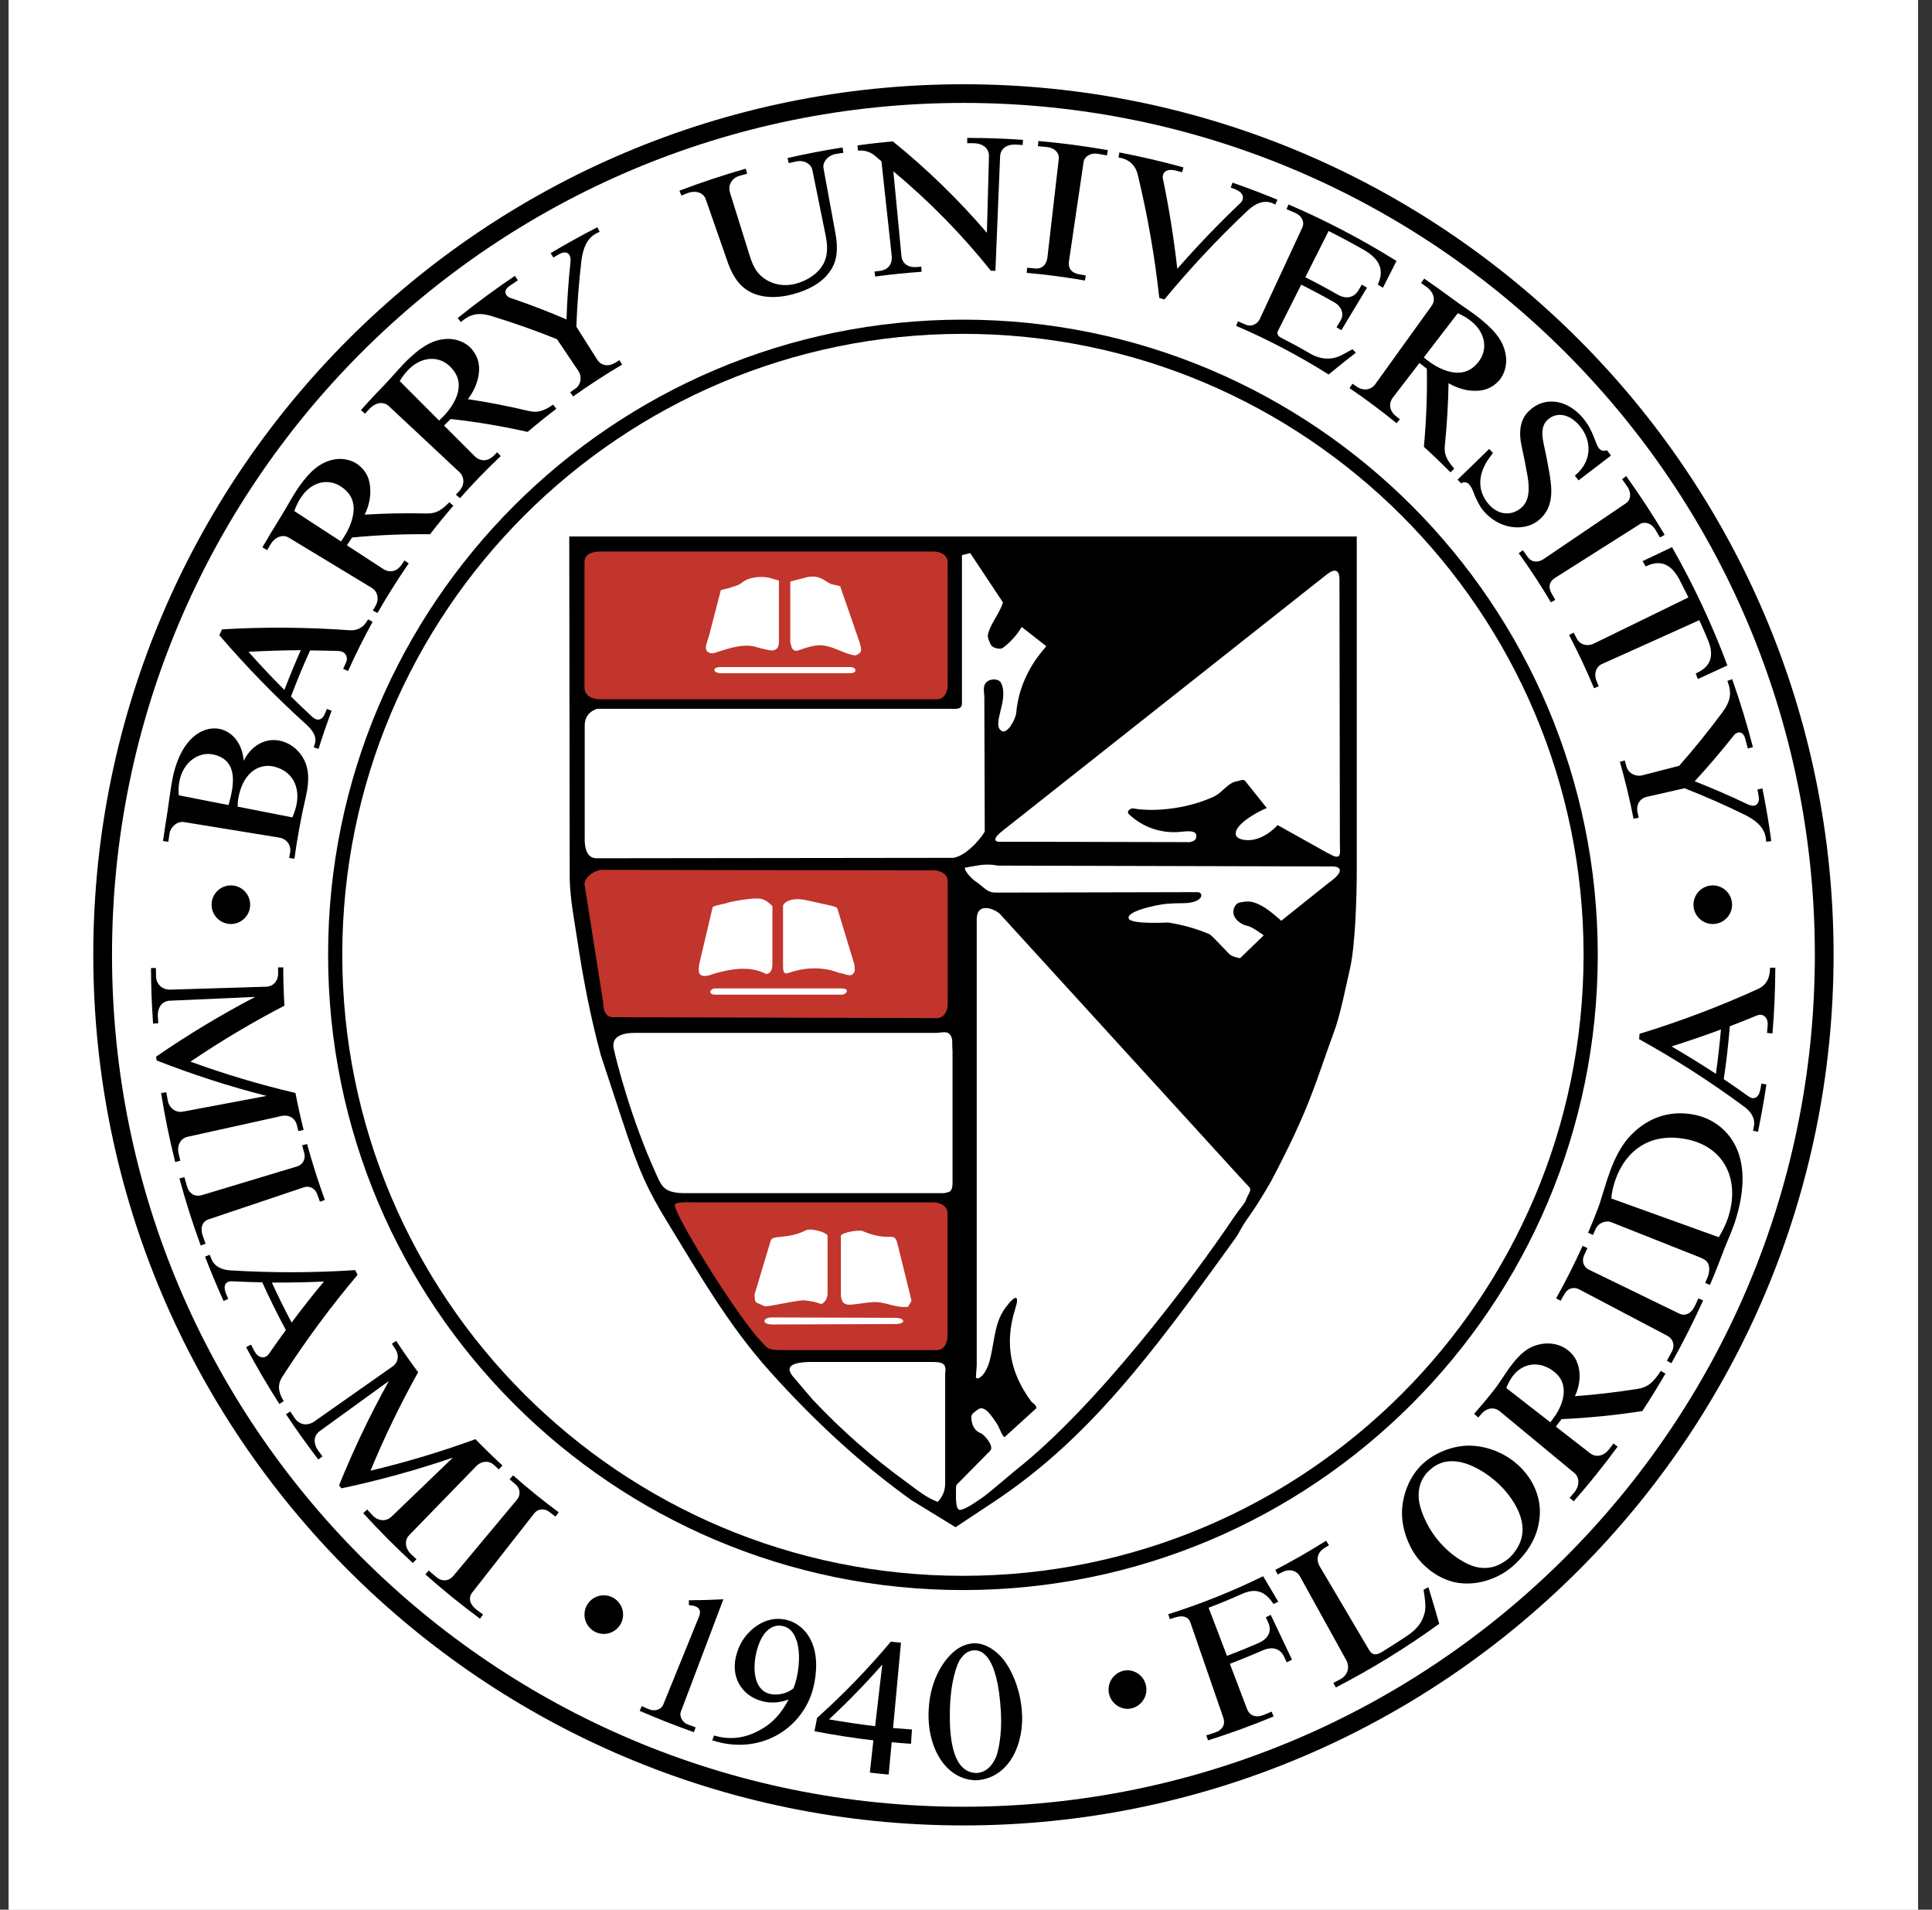<svg width="85" height="84" viewBox="0 0 85 84" fill="none" xmlns="http://www.w3.org/2000/svg">
<rect x="0" y="0" width="85" height="84" fill="#333333" stroke="none"/>
<g clip-path="url(#clip0_1399_9182)">
<rect width="84" height="84" transform="translate(0.387)" fill="white"/>
<path fill-rule="evenodd" clip-rule="evenodd" d="M0.387 0H84.387V84H0.387V0Z" fill="white"/>
<path fill-rule="evenodd" clip-rule="evenodd" d="M42.387 3.706C21.259 3.706 4.104 20.866 4.104 42C4.104 63.134 21.259 80.294 42.387 80.294C63.515 80.294 80.67 63.134 80.67 42C80.67 20.866 63.515 3.706 42.387 3.706Z" fill="black"/>
<path fill-rule="evenodd" clip-rule="evenodd" d="M42.387 4.527C63.071 4.527 79.846 21.308 79.846 41.999C79.846 62.691 63.071 79.472 42.387 79.472C21.703 79.472 4.928 62.691 4.928 41.999C4.928 21.308 21.703 4.527 42.387 4.527Z" fill="white"/>
<path fill-rule="evenodd" clip-rule="evenodd" d="M42.365 14.06C26.943 14.06 14.435 26.572 14.435 42C14.435 57.429 26.943 69.941 42.365 69.941C57.787 69.941 70.295 57.428 70.295 42C70.295 26.572 57.787 14.06 42.365 14.06Z" fill="black"/>
<path fill-rule="evenodd" clip-rule="evenodd" d="M42.365 14.685C57.445 14.685 69.671 26.916 69.671 41.999C69.671 57.083 57.445 69.315 42.365 69.315C27.285 69.315 15.059 57.083 15.059 41.999C15.059 26.916 27.285 14.685 42.365 14.685Z" fill="white"/>
<path fill-rule="evenodd" clip-rule="evenodd" d="M26.433 46.411L27.364 49.242C28.111 51.524 28.513 52.365 29.337 53.716C30.724 55.981 32.054 58.3 33.843 60.292C35.723 62.393 37.804 64.345 40.103 65.99L42.04 67.177L43.72 66.063C47.882 63.306 50.656 59.597 54.325 54.503C54.544 54.209 54.561 54.045 54.984 53.46C55.403 52.875 55.932 51.945 55.95 51.908C57.648 48.675 57.849 47.69 58.671 45.442C58.961 44.694 59.219 43.36 59.4 42.575C59.619 41.607 59.692 39.561 59.692 38.264V23.599H25.045L25.064 38.376C25.045 39.361 25.247 40.328 25.391 41.298C25.649 43.014 25.976 44.729 26.433 46.411Z" fill="black"/>
<path fill-rule="evenodd" clip-rule="evenodd" d="M43.325 36.564C43.325 36.638 42.632 37.605 41.956 37.733L26.239 37.752C25.725 37.752 25.725 37.074 25.725 36.913V31.908C25.725 31.122 26.62 31.178 26.091 31.178H41.956C42.01 31.178 42.322 31.215 42.322 30.959V24.419L42.685 24.327L44.127 26.5C43.983 26.975 43.597 27.395 43.47 27.889C43.432 28.035 43.525 28.218 43.597 28.365C43.69 28.53 44.017 28.565 44.108 28.509C44.402 28.289 44.729 27.962 44.949 27.578L46.026 28.418C46.08 28.438 44.877 29.496 44.712 31.34C44.676 31.688 44.309 32.273 44.09 32.163C43.58 31.908 44.402 30.812 44.053 30.062C43.963 29.842 43.597 29.842 43.415 29.989C43.195 30.191 43.325 30.501 43.307 30.74L43.325 36.564ZM43.898 38.075L58.612 38.112C58.978 38.112 59.197 38.312 58.446 38.841L56.366 40.504C56.384 40.504 55.801 39.994 55.545 39.865C55.142 39.646 54.96 39.609 54.541 39.699C54.396 39.719 54.284 39.902 54.267 40.048C54.213 40.396 54.596 40.669 54.869 40.723C55.089 40.76 55.6 41.143 55.6 41.143L54.557 42.147C54.557 42.147 54.213 42.093 54.084 41.966C53.957 41.837 53.282 41.108 53.206 41.089C52.677 40.869 52.167 40.706 51.401 40.577C51.383 40.577 49.794 40.669 49.665 40.413C49.502 40.084 50.926 39.791 51.308 39.757C51.748 39.719 51.984 39.738 52.257 39.719C53.008 39.628 52.915 39.243 52.697 39.243H52.387L43.825 39.262C43.405 39.262 43.332 39.043 42.895 38.751C42.783 38.678 42.4 38.294 42.457 38.166C43.003 38.075 43.351 37.967 43.898 38.075Z" fill="white"/>
<path fill-rule="evenodd" clip-rule="evenodd" d="M26.488 38.262L41.085 38.285C41.372 38.285 41.695 38.441 41.695 38.763V44.174C41.695 44.455 41.539 44.784 41.224 44.784L26.977 44.743C26.673 44.743 26.546 44.495 26.546 44.151L25.717 38.895C25.716 38.557 26.193 38.262 26.488 38.262ZM26.377 24.259H41.084C41.371 24.259 41.694 24.415 41.694 24.736V30.148C41.694 30.429 41.544 30.758 41.221 30.758H26.377C26.071 30.758 25.715 30.608 25.715 30.256V24.707C25.715 24.369 26.083 24.259 26.377 24.259Z" fill="#C1352C"/>
<path fill-rule="evenodd" clip-rule="evenodd" d="M51.958 36.587C52.195 36.569 52.634 36.496 52.634 36.769C52.634 36.989 52.488 36.989 52.361 37.042L44.418 37.025H43.908C43.669 36.971 43.835 36.769 44.054 36.587L58.401 25.246C58.749 24.988 58.931 25.081 58.931 25.483L58.949 37.172C58.949 37.391 59.006 37.682 58.823 37.682C58.657 37.682 58.549 37.572 58.401 37.518L56.213 36.294C55.848 36.677 55.355 36.989 54.824 36.953C54.624 36.935 54.348 36.879 54.368 36.641C54.404 36.131 55.718 35.527 55.736 35.546L54.787 34.358C54.696 34.249 54.568 34.341 54.459 34.358C54.021 34.412 53.801 34.851 53.418 35.034C52.285 35.563 50.827 35.728 49.878 35.563C49.748 35.526 49.529 35.692 49.675 35.821C49.977 36.107 50.338 36.323 50.732 36.455C51.126 36.588 51.545 36.632 51.958 36.587ZM28.836 51.571C27.776 49.233 27.139 46.749 27.01 46.164C26.864 45.581 27.395 45.434 27.905 45.434H41.196C41.378 45.434 41.615 45.344 41.761 45.471C41.961 45.654 41.871 45.944 41.907 46.202V51.973C41.925 52.539 41.671 52.412 41.559 52.483H30.151C29.184 52.483 29.11 52.174 28.836 51.571ZM54.527 51.748L54.983 52.24C55.056 52.406 54.929 52.477 54.8 52.825C54.8 52.879 54.527 53.191 54.327 53.484C52.428 56.315 48.192 61.92 44.67 64.68C44.451 64.862 43.555 65.629 43.282 65.829C43.044 65.994 42.516 66.377 42.261 66.414C41.986 66.47 42.078 65.609 42.058 65.446C42.058 65.409 42.078 65.355 42.078 65.319L43.573 63.803C43.738 63.602 43.317 63.11 43.134 63.034C42.936 62.962 42.734 62.742 42.734 62.323C42.734 62.176 42.936 62.066 43.063 61.974C43.354 61.812 43.685 62.376 43.829 62.578C43.975 62.779 44.121 63.271 44.212 63.2L45.6 61.938C45.6 61.794 45.417 61.72 45.346 61.611C44.505 60.46 44.158 59.165 44.67 57.556C44.853 56.99 44.705 56.88 44.212 57.556C43.72 58.231 43.756 59.128 43.519 59.931C43.317 60.587 42.936 60.752 42.936 60.552L42.972 60.06V40.425C42.99 39.62 43.829 40.022 43.995 40.205L54.527 51.748Z" fill="white"/>
<path fill-rule="evenodd" clip-rule="evenodd" d="M30.53 52.888H41.076C41.363 52.888 41.686 53.043 41.686 53.365V58.776C41.686 59.063 41.536 59.387 41.219 59.387H34.439C33.771 59.387 33.777 59.311 33.513 59.034C32.534 58.027 30.001 53.998 29.691 53.067C29.605 52.836 30.238 52.888 30.53 52.888Z" fill="#C1352C"/>
<path fill-rule="evenodd" clip-rule="evenodd" d="M12.583 62.207C13.034 62.887 13.508 63.551 14.004 64.199L14.188 64.058C14.136 63.989 14.082 63.922 14.029 63.849C13.757 63.491 13.798 63.139 14.071 62.946L17.11 60.745C16.286 62.229 15.553 63.763 14.916 65.337C14.951 65.379 14.988 65.425 15.024 65.467C16.683 65.115 18.319 64.664 19.924 64.116L17.237 66.701C16.985 66.949 16.637 66.897 16.425 66.691C16.335 66.595 16.242 66.495 16.152 66.399L15.98 66.558C16.676 67.32 17.404 68.052 18.163 68.752L18.323 68.581C18.246 68.51 18.169 68.439 18.092 68.369C17.82 68.113 17.778 67.753 18.011 67.517L20.974 64.469C21.222 64.24 21.534 64.251 21.737 64.441C21.808 64.506 21.875 64.572 21.946 64.635L22.106 64.462C21.7 64.087 21.303 63.701 20.917 63.304C19.407 63.856 17.865 64.319 16.3 64.69C16.915 63.208 17.615 61.762 18.396 60.36C18.061 59.91 17.739 59.451 17.431 58.982L17.241 59.107C17.284 59.178 17.332 59.247 17.378 59.317C17.578 59.607 17.522 59.93 17.274 60.104L13.804 62.542C13.475 62.748 13.156 62.639 12.99 62.413C12.914 62.305 12.84 62.196 12.769 62.086L12.583 62.207ZM20.237 21.912C20.807 21.269 21.406 20.651 22.03 20.06L21.874 19.895C21.819 19.945 21.766 19.998 21.715 20.052C21.442 20.31 21.122 20.304 20.875 20.058L19.536 18.718C19.633 18.62 19.729 18.524 19.827 18.43C20.984 18.559 22.117 18.75 23.214 18.998C23.626 18.648 24.047 18.309 24.476 17.982L24.336 17.799C23.857 18.126 23.595 18.159 23.23 18.07C22.355 17.862 21.472 17.691 20.584 17.557C20.817 17.26 20.977 16.912 21.051 16.542C21.128 16.094 21.053 15.716 20.768 15.372C20.514 15.062 20.064 14.866 19.56 14.914C19.158 14.955 18.703 15.105 17.997 15.769C17.618 16.128 17.289 16.537 16.929 16.912C16.57 17.279 16.219 17.655 15.878 18.04L16.059 18.197C16.115 18.134 16.167 18.076 16.225 18.015C16.517 17.686 16.879 17.649 17.108 17.864C18.144 18.833 19.183 19.802 20.216 20.77C20.434 20.976 20.451 21.325 20.216 21.588C20.162 21.643 20.11 21.701 20.058 21.759C20.119 21.814 20.177 21.861 20.237 21.912ZM69.237 66.037C69.916 65.264 70.561 64.462 71.169 63.631L70.984 63.495C70.932 63.566 70.88 63.637 70.827 63.706C70.561 64.064 70.217 64.128 69.944 63.912L68.451 62.752C68.533 62.644 68.619 62.53 68.702 62.422C69.893 62.368 71.079 62.25 72.257 62.067C72.61 61.527 72.949 60.978 73.273 60.42L73.069 60.301C72.699 60.878 72.433 61.03 72.044 61.093C71.131 61.238 70.211 61.346 69.288 61.414C69.462 61.061 69.525 60.658 69.485 60.317C69.427 59.873 69.237 59.545 68.858 59.303C68.518 59.088 68.042 59.03 67.605 59.167C67.26 59.269 66.91 59.483 66.433 60.133C66.175 60.485 65.957 60.862 65.684 61.201C65.415 61.537 65.139 61.868 64.855 62.192L65.036 62.351C65.084 62.297 65.133 62.244 65.179 62.19C65.42 61.913 65.746 61.882 65.985 62.078C67.08 62.985 68.173 63.887 69.266 64.792C69.497 64.982 69.513 65.358 69.237 65.677C69.18 65.748 69.119 65.815 69.058 65.885C69.119 65.935 69.18 65.987 69.237 66.037ZM16.607 26.965C17.035 26.219 17.494 25.49 17.982 24.781L17.795 24.654C17.753 24.717 17.71 24.775 17.67 24.838C17.454 25.152 17.141 25.211 16.85 25.021L15.263 23.987C15.338 23.874 15.415 23.76 15.488 23.643C16.628 23.533 17.774 23.485 18.919 23.5C19.249 23.073 19.591 22.654 19.945 22.246L19.77 22.091C19.368 22.509 19.117 22.596 18.742 22.586C17.843 22.564 16.942 22.582 16.044 22.638C16.22 22.286 16.306 21.89 16.291 21.547C16.279 21.089 16.129 20.733 15.777 20.456C15.465 20.208 14.982 20.107 14.503 20.259C14.118 20.381 13.702 20.627 13.146 21.422C12.851 21.849 12.615 22.316 12.338 22.755C12.066 23.191 11.802 23.631 11.545 24.075L11.755 24.198C11.795 24.124 11.837 24.052 11.88 23.981C12.098 23.602 12.444 23.49 12.711 23.652C13.923 24.389 15.137 25.121 16.352 25.856C16.608 26.011 16.698 26.345 16.522 26.651C16.485 26.72 16.445 26.783 16.404 26.855C16.474 26.892 16.542 26.929 16.607 26.965ZM38.504 12.164C39.182 12.072 39.863 12.003 40.545 11.955L40.534 11.732C40.459 11.737 40.388 11.741 40.317 11.747C39.924 11.774 39.687 11.568 39.66 11.261L39.304 7.535C40.877 8.845 42.314 10.31 43.594 11.907C43.659 11.909 43.725 11.909 43.794 11.913L44 6.888C44.012 6.542 44.285 6.336 44.716 6.361L44.993 6.378L45.009 6.151C44.192 6.094 43.373 6.066 42.554 6.066V6.299H42.815C43.269 6.305 43.519 6.54 43.51 6.88L43.419 10.239C42.164 8.776 40.779 7.43 39.28 6.219C38.759 6.265 38.239 6.324 37.721 6.398L37.752 6.629C37.885 6.612 38.02 6.624 38.149 6.663C38.278 6.702 38.397 6.768 38.499 6.856C38.591 6.933 38.683 7.016 38.78 7.094L39.234 11.271C39.259 11.642 39.053 11.869 38.73 11.913C38.645 11.923 38.56 11.934 38.475 11.944L38.504 12.164ZM25.215 17.439C25.913 16.942 26.632 16.475 27.37 16.038L27.255 15.842C27.182 15.886 27.114 15.925 27.043 15.969C26.743 16.146 26.431 16.073 26.27 15.811C25.965 15.33 25.663 14.848 25.357 14.368C25.392 13.396 25.467 12.417 25.584 11.43C25.7 10.625 25.996 10.358 26.383 10.196L26.279 9.996C25.584 10.354 24.9 10.734 24.227 11.133L24.345 11.329C24.418 11.283 24.499 11.239 24.576 11.193C24.83 11.043 24.989 11.104 25.055 11.221C25.107 11.31 25.111 11.412 25.096 11.553C25.008 12.383 24.951 13.216 24.924 14.05C24.157 13.721 23.378 13.42 22.588 13.148C22.473 13.106 22.363 13.096 22.276 12.973C22.194 12.855 22.226 12.709 22.416 12.578C22.538 12.495 22.661 12.411 22.784 12.33L22.654 12.134C21.788 12.717 20.949 13.336 20.136 13.991L20.277 14.164C20.685 13.819 21.035 13.715 21.666 13.915C22.627 14.209 23.575 14.544 24.506 14.92L25.438 16.304C25.629 16.589 25.544 16.933 25.327 17.085C25.245 17.141 25.165 17.201 25.086 17.256C25.127 17.318 25.171 17.378 25.215 17.439ZM29.978 8.601C30.069 8.562 30.161 8.528 30.255 8.492C30.634 8.354 30.956 8.492 31.048 8.76L32.035 11.587C32.29 12.28 32.598 12.594 32.905 12.784C33.327 13.046 33.996 13.181 34.899 12.938C35.598 12.754 36.073 12.448 36.354 12.138C36.716 11.741 36.933 11.23 36.758 10.275L36.231 7.4C36.179 7.128 36.429 6.83 36.774 6.771C36.885 6.753 36.995 6.736 37.107 6.721L37.066 6.486C36.256 6.614 35.451 6.769 34.651 6.951L34.699 7.175C34.811 7.149 34.918 7.125 35.026 7.103C35.376 7.026 35.686 7.205 35.742 7.484C35.939 8.458 36.138 9.436 36.335 10.409C36.46 11.04 36.348 11.435 36.165 11.71C35.969 12.018 35.548 12.341 35.001 12.482C34.482 12.617 33.966 12.511 33.587 12.222C33.349 12.041 33.168 11.824 32.99 11.268L32.115 8.468C32.009 8.137 32.222 7.829 32.5 7.746C32.625 7.712 32.748 7.675 32.871 7.638L32.81 7.42C31.823 7.701 30.849 8.024 29.891 8.389C29.919 8.456 29.949 8.527 29.978 8.601ZM58.772 74.225C60.356 73.406 61.876 72.47 63.32 71.425C63.167 70.884 63.008 70.347 62.844 69.814L62.629 69.926C62.762 70.699 62.706 70.877 62.641 71.067C62.534 71.392 62.322 71.681 61.893 71.964C61.525 72.209 61.153 72.447 60.776 72.678C60.535 72.824 60.36 72.784 60.25 72.603C59.519 71.363 58.788 70.123 58.052 68.881C57.889 68.573 57.97 68.279 58.267 68.094C58.336 68.053 58.4 68.013 58.47 67.969L58.341 67.773C57.615 68.232 56.869 68.659 56.106 69.054L56.215 69.256C56.276 69.225 56.334 69.195 56.399 69.16C56.74 68.983 57.052 69.087 57.192 69.339C57.873 70.574 58.557 71.806 59.238 73.04C59.41 73.395 59.253 73.711 58.974 73.861C58.87 73.917 58.765 73.971 58.662 74.025C58.7 74.091 58.734 74.158 58.772 74.225ZM54.384 14.332C55.794 14.939 57.155 15.654 58.455 16.472C58.848 16.146 59.247 15.831 59.649 15.517C59.601 15.465 59.551 15.413 59.505 15.36C59.242 15.498 58.955 15.693 58.689 15.744C58.362 15.816 58 15.758 57.667 15.567C57.229 15.312 56.783 15.069 56.332 14.838C56.216 14.78 56.174 14.653 56.222 14.561L57.248 12.521C57.733 12.764 58.212 13.019 58.684 13.287C59.055 13.494 59.132 13.839 58.986 14.087L58.801 14.395C58.87 14.436 58.941 14.482 59.014 14.524L60.142 12.654C60.067 12.609 59.992 12.563 59.916 12.517L59.767 12.769C59.575 13.092 59.227 13.169 58.871 12.969C58.398 12.698 57.917 12.44 57.429 12.195L58.453 10.161C58.974 10.422 59.488 10.697 59.994 10.987C60.729 11.404 60.904 11.897 60.617 12.517C60.692 12.563 60.765 12.611 60.843 12.657C61.043 12.263 61.239 11.872 61.44 11.479C59.922 10.531 58.334 9.7 56.69 8.993L56.601 9.199L56.987 9.366C57.279 9.497 57.41 9.764 57.291 10.02L55.431 14.023C55.314 14.283 55.025 14.379 54.806 14.281C54.69 14.229 54.579 14.181 54.465 14.133C54.438 14.199 54.413 14.266 54.384 14.332ZM51.004 13.106C51.078 13.127 51.151 13.148 51.226 13.175C52.355 11.809 53.567 10.514 54.856 9.297C55.391 8.784 55.787 8.818 56.11 8.998L56.201 8.784C55.549 8.515 54.889 8.264 54.223 8.033L54.148 8.251C54.192 8.267 54.232 8.282 54.274 8.297C54.644 8.426 54.731 8.622 54.665 8.794C54.642 8.853 54.604 8.905 54.555 8.946C53.592 9.863 52.671 10.823 51.796 11.824C51.651 10.53 51.447 9.243 51.186 7.968C51.151 7.827 51.149 7.777 51.164 7.71C51.21 7.531 51.372 7.427 51.694 7.494C51.797 7.522 51.902 7.55 52.007 7.577L52.067 7.362C51.137 7.106 50.197 6.887 49.249 6.705L49.209 6.927C49.625 6.984 49.95 7.233 50.059 7.691C50.489 9.474 50.805 11.282 51.004 13.106ZM69.031 27.929C69.432 28.694 69.799 29.476 70.13 30.273L70.34 30.186C70.313 30.115 70.28 30.041 70.249 29.971C70.103 29.626 70.228 29.341 70.455 29.218C71.891 28.575 73.326 27.927 74.762 27.278C74.895 27.567 75.018 27.857 75.141 28.148C75.426 28.833 75.287 29.328 74.604 29.624C74.635 29.705 74.668 29.789 74.699 29.868C75.132 29.67 75.564 29.472 75.997 29.27C75.327 27.473 74.512 25.733 73.561 24.068C73.128 24.27 72.698 24.476 72.267 24.682L72.403 24.915C73.057 24.599 73.531 24.805 73.902 25.521C74.03 25.773 74.16 26.025 74.283 26.279L70.145 28.298C69.826 28.456 69.537 28.354 69.398 28.138C69.346 28.034 69.29 27.93 69.233 27.828C69.166 27.86 69.101 27.895 69.031 27.929ZM59.374 17.072C60.085 17.557 60.775 18.072 61.443 18.615L61.587 18.442L61.412 18.302C61.119 18.065 61.081 17.742 61.294 17.469L62.449 15.966C62.556 16.052 62.666 16.139 62.776 16.221C62.795 17.367 62.751 18.512 62.645 19.653C63.046 20.018 63.436 20.392 63.817 20.775L63.981 20.613C63.595 20.178 63.527 19.924 63.571 19.551C63.661 18.666 63.715 17.767 63.731 16.855C64.07 17.053 64.456 17.176 64.801 17.188C65.259 17.211 65.624 17.087 65.932 16.762C66.202 16.472 66.34 15.996 66.225 15.505C66.138 15.111 65.925 14.676 65.176 14.064C64.774 13.731 64.328 13.462 63.91 13.148C63.499 12.842 63.082 12.544 62.659 12.255L62.52 12.451C62.587 12.499 62.659 12.545 62.727 12.594C63.088 12.844 63.173 13.194 62.989 13.448L60.502 16.904C60.329 17.149 59.988 17.212 59.696 17.01C59.634 16.968 59.567 16.924 59.505 16.88C59.463 16.943 59.419 17.006 59.374 17.072ZM75.23 56.52C75.455 55.992 75.667 55.459 75.867 54.921C75.942 54.719 76.034 54.525 76.115 54.322C76.184 54.146 76.255 53.967 76.319 53.784C76.831 52.223 76.698 51.203 76.419 50.547C76.09 49.772 75.414 49.209 74.55 49.034C73.52 48.828 72.639 49.132 71.95 49.742C71.496 50.145 71.092 50.712 70.717 51.861C70.59 52.244 70.472 52.66 70.462 52.675C70.418 52.827 70.37 52.979 70.312 53.129C70.173 53.498 70.025 53.864 69.869 54.226L70.087 54.321L70.189 54.084C70.308 53.797 70.634 53.662 70.895 53.763L74.838 55.327C75.1 55.441 75.158 55.549 75.192 55.714C75.213 55.837 75.196 56.011 75.137 56.157C75.096 56.247 75.059 56.336 75.022 56.43C75.091 56.461 75.159 56.49 75.23 56.52Z" fill="black"/>
<path fill-rule="evenodd" clip-rule="evenodd" d="M35.76 61.571L35.138 60.842C34.977 60.603 34.117 59.964 35.56 59.908H41C41.456 59.908 41.657 59.964 41.583 60.42V65.279C41.58 65.573 41.462 65.854 41.254 66.062C40.762 65.882 40.342 65.533 39.922 65.225C38.423 64.141 37.03 62.917 35.76 61.571Z" fill="white"/>
<path fill-rule="evenodd" clip-rule="evenodd" d="M6.643 42.582C6.646 43.398 6.677 44.209 6.735 45.024L6.964 45.009L6.946 44.747C6.915 44.298 7.145 44.029 7.478 44.017L11.228 43.85C9.723 44.636 8.268 45.514 6.869 46.477C6.877 46.533 6.883 46.588 6.888 46.644C8.467 47.264 10.083 47.785 11.726 48.205L8.058 48.895C7.714 48.961 7.45 48.726 7.386 48.436C7.366 48.306 7.341 48.173 7.317 48.045L7.088 48.078C7.249 49.099 7.456 50.112 7.708 51.114L7.933 51.057C7.907 50.956 7.883 50.856 7.861 50.755C7.773 50.393 7.933 50.073 8.258 50.002L12.405 49.084C12.742 49.025 12.994 49.205 13.059 49.481C13.08 49.571 13.101 49.663 13.127 49.754L13.357 49.698C13.223 49.161 13.103 48.62 12.999 48.076C11.434 47.709 9.891 47.249 8.38 46.698C9.709 45.797 11.09 44.975 12.514 44.235C12.479 43.674 12.462 43.113 12.462 42.551H12.233C12.233 42.634 12.233 42.715 12.237 42.799C12.241 43.153 12.019 43.392 11.716 43.402L7.476 43.531C7.087 43.523 6.881 43.251 6.866 42.974C6.862 42.844 6.858 42.711 6.858 42.578L6.643 42.582ZM9.021 55.275C9.275 55.933 9.547 56.584 9.835 57.227L10.041 57.134C10.02 57.083 9.995 57.026 9.974 56.975C9.804 56.6 9.9 56.443 10.039 56.384C10.07 56.371 10.121 56.351 10.3 56.363C10.714 56.384 11.13 56.398 11.538 56.405C11.86 57.116 12.207 57.816 12.577 58.503C12.329 58.843 12.082 59.188 11.84 59.538C11.79 59.611 11.754 59.642 11.707 59.667C11.563 59.752 11.338 59.694 11.213 59.463C11.154 59.357 11.097 59.251 11.041 59.144L10.828 59.258C11.282 60.109 11.769 60.943 12.29 61.755L12.484 61.63C12.221 61.22 12.217 60.874 12.413 60.572C13.422 59.003 14.531 57.5 15.733 56.074C15.698 56.007 15.66 55.939 15.625 55.868C13.792 55.989 11.954 55.992 10.121 55.878C9.605 55.837 9.39 55.604 9.299 55.377C9.278 55.315 9.254 55.253 9.226 55.193L9.021 55.275ZM14.015 32.94C14.191 32.376 14.383 31.817 14.59 31.264L14.381 31.185C14.362 31.233 14.345 31.279 14.323 31.326C14.206 31.649 14.04 31.686 13.898 31.634C13.864 31.622 13.813 31.599 13.687 31.485C13.39 31.207 13.094 30.924 12.802 30.637C13.06 29.952 13.34 29.276 13.643 28.609C14.06 28.613 14.474 28.622 14.892 28.634C14.976 28.64 15.022 28.653 15.076 28.678C15.225 28.75 15.317 28.942 15.225 29.142C15.182 29.236 15.138 29.329 15.097 29.419L15.313 29.515C15.644 28.78 16.004 28.059 16.393 27.352L16.195 27.243C15.996 27.608 15.725 27.747 15.371 27.722C13.505 27.587 11.633 27.574 9.765 27.683L9.651 27.943C10.854 29.345 12.144 30.668 13.515 31.904C13.883 32.248 13.914 32.52 13.854 32.712C13.835 32.768 13.819 32.82 13.804 32.872L14.015 32.94ZM64.128 21.099C64.182 21.151 64.236 21.207 64.288 21.263L64.318 21.241C64.388 21.195 64.53 21.195 64.63 21.299C64.64 21.311 64.648 21.324 64.656 21.336C64.666 21.347 64.677 21.361 64.688 21.372C64.808 21.542 64.848 21.742 64.936 21.917C65.128 22.302 65.173 22.36 65.271 22.475C65.954 23.279 67.016 23.385 67.638 22.927C68.385 22.375 68.285 21.511 68.174 20.841C68.095 20.386 68.006 19.932 67.906 19.48C67.787 18.921 67.895 18.641 68.095 18.459C68.463 18.122 69.027 18.177 69.49 18.721C70.037 19.359 70.069 20.281 69.286 20.924C69.344 20.991 69.398 21.06 69.45 21.13L70.876 20.037C70.814 19.956 70.754 19.877 70.693 19.8C70.556 19.868 70.427 19.818 70.34 19.712C70.269 19.621 70.263 19.566 70.238 19.512C70.119 19.247 70.013 18.817 69.625 18.365C68.91 17.541 67.923 17.437 67.269 18.076C66.936 18.394 66.785 18.879 66.944 19.621C67.042 20.054 67.125 20.487 67.2 20.914C67.36 21.821 67.148 22.159 66.898 22.364C66.465 22.704 65.899 22.654 65.488 22.169C65.043 21.646 64.956 20.93 65.523 20.141C65.578 20.07 65.632 19.997 65.683 19.923C65.628 19.864 65.574 19.808 65.518 19.748C65.054 20.197 64.591 20.651 64.128 21.099ZM71.268 33.51C71.503 34.335 71.704 35.17 71.869 36.012L72.095 35.97C72.08 35.889 72.065 35.806 72.043 35.727C71.976 35.387 72.15 35.119 72.451 35.05C73.008 34.925 73.562 34.797 74.114 34.672C75.029 35.031 75.929 35.428 76.81 35.863C77.53 36.239 77.682 36.61 77.707 37.028L77.929 36.997C77.826 36.221 77.696 35.449 77.538 34.682L77.319 34.729C77.334 34.817 77.353 34.904 77.369 34.992C77.425 35.277 77.315 35.411 77.184 35.437C77.078 35.456 76.986 35.421 76.857 35.362C76.103 35.004 75.337 34.671 74.56 34.365C75.125 33.75 75.668 33.116 76.189 32.463C76.269 32.371 76.308 32.267 76.456 32.227C76.594 32.187 76.719 32.267 76.782 32.489C76.82 32.635 76.856 32.779 76.895 32.922L77.122 32.866C76.861 31.856 76.556 30.858 76.209 29.873L75.998 29.95C76.189 30.445 76.167 30.811 75.771 31.342C75.173 32.148 74.541 32.93 73.877 33.684L72.264 34.101C71.93 34.183 71.637 33.993 71.564 33.737C71.535 33.643 71.512 33.548 71.483 33.452C71.411 33.474 71.338 33.493 71.268 33.51ZM73.535 59.963C74.039 59.063 74.505 58.142 74.93 57.202L74.724 57.109C74.678 57.211 74.627 57.315 74.581 57.417C74.403 57.8 74.129 57.902 73.873 57.777L69.891 55.841C69.67 55.735 69.582 55.46 69.69 55.227C69.74 55.118 69.793 55.008 69.841 54.9L69.628 54.802C69.273 55.588 68.884 56.358 68.462 57.109L68.662 57.217C68.718 57.123 68.77 57.021 68.828 56.923C68.961 56.672 69.234 56.587 69.469 56.711L73.336 58.745C73.636 58.901 73.687 59.203 73.556 59.449C73.484 59.584 73.409 59.719 73.336 59.852L73.535 59.963ZM12.953 37.773C13.081 36.844 13.251 35.922 13.463 35.009C13.634 34.261 13.561 33.787 13.386 33.433C13.197 33.05 12.855 32.74 12.439 32.613C11.804 32.417 11.1 32.7 10.721 33.464C10.669 32.769 10.287 32.247 9.762 32.088C9.042 31.87 8.011 32.361 7.615 34.132C7.53 34.512 7.488 34.905 7.426 35.292C7.399 35.475 7.378 35.652 7.349 35.827C7.286 36.218 7.226 36.604 7.172 36.995L7.405 37.028C7.42 36.907 7.44 36.789 7.457 36.67C7.499 36.378 7.792 36.11 8.096 36.16L12.272 36.84C12.624 36.897 12.807 37.18 12.769 37.463C12.753 37.556 12.74 37.646 12.726 37.739C12.805 37.751 12.878 37.761 12.953 37.773ZM66.818 24.332C67.321 25.032 67.794 25.754 68.234 26.495L68.426 26.383C68.379 26.299 68.326 26.218 68.281 26.135C68.093 25.831 68.168 25.573 68.409 25.423L72.15 23.054C72.362 22.922 72.656 23.018 72.816 23.276C72.887 23.399 72.963 23.52 73.033 23.641L73.238 23.524C72.71 22.641 72.147 21.78 71.548 20.943L71.365 21.076C71.443 21.186 71.519 21.294 71.598 21.407C71.787 21.68 71.75 21.994 71.533 22.139L67.916 24.589C67.632 24.78 67.364 24.708 67.228 24.52C67.153 24.416 67.077 24.308 67.001 24.204L66.818 24.332ZM7.894 51.836C8.163 52.832 8.475 53.816 8.831 54.785L9.046 54.707C9.004 54.599 8.967 54.492 8.929 54.384C8.787 53.99 8.912 53.724 9.181 53.633L13.377 52.223C13.613 52.144 13.867 52.277 13.952 52.52C13.992 52.633 14.033 52.746 14.077 52.86L14.293 52.781C13.999 51.971 13.737 51.15 13.51 50.32L13.292 50.378C13.319 50.487 13.35 50.595 13.383 50.707C13.46 50.98 13.325 51.228 13.071 51.307L8.887 52.568C8.566 52.666 8.316 52.486 8.239 52.218C8.194 52.071 8.156 51.923 8.112 51.779L7.894 51.836Z" fill="black"/>
<path fill-rule="evenodd" clip-rule="evenodd" d="M37.403 29.342H31.69C31.326 29.342 31.344 29.615 31.744 29.615H37.404C37.73 29.615 37.696 29.342 37.403 29.342Z" fill="white"/>
<path fill-rule="evenodd" clip-rule="evenodd" d="M66.618 68.834C67.324 68.184 67.663 67.501 67.736 66.743C67.817 65.961 67.512 65.09 66.773 64.426C66.11 63.833 65.288 63.575 64.549 63.59C63.854 63.612 63.112 63.916 62.594 64.389C62.036 64.905 61.669 65.75 61.682 66.62C61.691 67.203 61.919 67.937 62.343 68.5C62.85 69.16 63.572 69.558 64.216 69.633C65.069 69.741 65.994 69.416 66.618 68.834Z" fill="black"/>
<path fill-rule="evenodd" clip-rule="evenodd" d="M39.388 57.967L33.948 57.949C33.547 57.949 33.492 58.259 33.986 58.259L39.388 58.24C39.881 58.24 39.827 57.967 39.388 57.967Z" fill="white"/>
<path fill-rule="evenodd" clip-rule="evenodd" d="M77.345 49.783C77.485 49.094 77.612 48.395 77.715 47.699L77.493 47.668L77.464 47.841C77.403 48.247 77.237 48.324 77.093 48.299C77.056 48.294 77.005 48.282 76.858 48.178C76.522 47.936 76.182 47.699 75.838 47.468C75.956 46.696 76.042 45.919 76.104 45.142C76.499 44.991 76.893 44.834 77.284 44.672C77.366 44.641 77.412 44.631 77.464 44.635C77.633 44.647 77.789 44.812 77.772 45.074C77.763 45.197 77.751 45.315 77.742 45.436L77.982 45.455C78.063 44.495 78.103 43.529 78.107 42.566H77.876C77.872 43.051 77.685 43.344 77.36 43.494C75.664 44.268 73.918 44.928 72.135 45.473C72.13 45.551 72.12 45.63 72.114 45.708C73.721 46.598 75.268 47.592 76.745 48.684C77.157 48.998 77.212 49.308 77.165 49.546C77.151 49.61 77.139 49.674 77.125 49.739L77.345 49.783Z" fill="black"/>
<path fill-rule="evenodd" clip-rule="evenodd" d="M37.029 43.477H31.461C31.242 43.477 31.132 43.751 31.461 43.751H37.029C37.248 43.751 37.413 43.477 37.029 43.477Z" fill="white"/>
<path fill-rule="evenodd" clip-rule="evenodd" d="M18.714 69.252C19.487 69.937 20.289 70.588 21.118 71.202L21.253 71.017L20.98 70.815C20.644 70.559 20.602 70.27 20.779 70.045L23.508 66.562C23.66 66.368 23.943 66.337 24.149 66.49C24.247 66.564 24.344 66.639 24.44 66.71L24.581 66.521C23.889 66.009 23.219 65.466 22.574 64.895L22.422 65.069C22.508 65.142 22.593 65.219 22.679 65.29C22.893 65.477 22.916 65.759 22.748 65.961L19.945 69.318C19.729 69.575 19.425 69.56 19.213 69.382C19.094 69.283 18.981 69.185 18.863 69.085L18.714 69.252ZM53.15 76.552C54.126 76.244 55.088 75.893 56.033 75.501L55.947 75.289C55.824 75.34 55.704 75.389 55.581 75.44C55.258 75.567 54.976 75.467 54.867 75.178L54.109 73.186C54.592 73.001 55.07 72.805 55.544 72.599C55.989 72.403 56.327 72.516 56.497 72.876L56.611 73.119C56.688 73.08 56.765 73.042 56.843 73.005L55.908 71.033C55.835 71.066 55.762 71.1 55.691 71.137L55.79 71.353C55.964 71.727 55.833 72.068 55.364 72.274C54.908 72.473 54.448 72.66 53.983 72.836L53.174 70.719C53.672 70.53 54.164 70.326 54.65 70.108C55.206 69.861 55.638 69.951 56.028 70.555C56.097 70.523 56.17 70.488 56.239 70.452C56.014 70.08 55.793 69.705 55.572 69.332C54.224 69.994 52.829 70.553 51.398 71.004L51.467 71.22C51.544 71.194 51.622 71.172 51.7 71.146C52.08 71.022 52.298 71.149 52.367 71.353L53.826 75.571C53.919 75.89 53.764 76.106 53.441 76.214C53.32 76.255 53.195 76.293 53.069 76.333C53.098 76.403 53.124 76.48 53.15 76.552Z" fill="black"/>
<path fill-rule="evenodd" clip-rule="evenodd" d="M75.62 54.421L70.892 52.718C70.907 52.479 70.952 52.264 71.044 51.977C71.523 50.532 72.686 49.766 74.299 50.132C75.877 50.492 76.568 51.918 76.026 53.567C75.945 53.814 75.812 54.101 75.62 54.421Z" fill="white"/>
<path fill-rule="evenodd" clip-rule="evenodd" d="M31.337 76.553C33.569 77.269 35.476 75.897 35.823 74.052C36.164 72.331 35.407 71.471 34.645 71.263C34.183 71.14 33.731 71.217 33.292 71.515C32.885 71.79 32.583 72.195 32.436 72.664C32.069 73.751 32.653 74.595 33.512 74.823C33.86 74.922 34.27 74.916 34.693 74.756C34.316 75.485 33.848 75.909 33.281 76.177C32.657 76.486 32.041 76.521 31.412 76.34C31.387 76.409 31.362 76.482 31.337 76.553Z" fill="black"/>
<path fill-rule="evenodd" clip-rule="evenodd" d="M66.4 68.531C65.938 68.92 65.455 69.045 64.954 68.927C64.528 68.833 63.829 68.436 63.26 67.742C62.705 67.068 62.453 66.317 62.419 65.929C62.378 65.405 62.545 64.992 62.877 64.682C63.26 64.329 63.698 64.193 64.287 64.32C64.699 64.41 65.357 64.715 65.973 65.311C66.541 65.858 66.858 66.475 66.944 66.897C67.08 67.499 66.891 68.053 66.4 68.531Z" fill="white"/>
<path fill-rule="evenodd" clip-rule="evenodd" d="M35.834 76.149C36.691 76.317 37.559 76.451 38.425 76.552C38.372 77.025 38.321 77.498 38.27 77.97C38.544 78.004 38.821 78.032 39.098 78.056L39.231 76.636C39.513 76.662 39.797 76.686 40.081 76.703L40.122 76.074C39.845 76.055 39.569 76.033 39.292 76.009L39.639 72.254C39.489 72.243 39.34 72.226 39.193 72.21C38.192 73.404 37.108 74.525 35.948 75.564L35.834 76.149ZM42.963 78.308C44.437 78.21 45.083 76.647 44.956 75.233C44.864 74.126 44.404 73.263 44.031 72.861C43.609 72.424 43.192 72.275 42.876 72.283C42.64 72.285 42.368 72.362 42.099 72.546C41.569 72.922 40.93 73.828 40.859 75.187C40.763 76.9 41.637 78.305 42.963 78.308ZM28.145 75.255C28.928 75.596 29.723 75.908 30.529 76.192L30.604 75.978C30.49 75.935 30.373 75.894 30.259 75.853C30.032 75.772 29.875 75.497 29.953 75.295L31.826 70.347C31.32 70.374 30.814 70.388 30.308 70.39V70.605C30.471 70.624 30.512 70.624 30.61 70.665C30.773 70.73 30.85 70.869 30.754 71.11L29.18 74.982C29.093 75.199 28.808 75.292 28.55 75.184C28.447 75.141 28.341 75.092 28.233 75.046L28.145 75.255ZM45.17 12.002C46.028 12.077 46.883 12.19 47.731 12.339L47.772 12.118C47.676 12.103 47.581 12.087 47.486 12.068C47.135 12.01 46.985 11.787 47.028 11.506L47.674 7.124C47.712 6.879 47.984 6.716 48.278 6.762C48.421 6.789 48.559 6.81 48.7 6.835L48.74 6.604C47.728 6.427 46.708 6.293 45.684 6.202L45.666 6.431C45.8 6.442 45.93 6.454 46.063 6.468C46.4 6.5 46.614 6.731 46.581 6.999L46.081 11.334C46.039 11.675 45.807 11.829 45.575 11.812C45.447 11.798 45.319 11.787 45.19 11.777L45.17 12.002Z" fill="black"/>
<path fill-rule="evenodd" clip-rule="evenodd" d="M30.788 42.298C30.751 42.444 30.697 42.773 30.805 42.865C31.007 43.028 31.317 42.844 31.554 42.79C31.79 42.737 32.888 42.389 33.709 42.844C33.727 42.844 33.982 42.844 33.982 42.406V39.85C33.746 39.631 33.599 39.521 33.307 39.521C32.834 39.521 32.085 39.687 32.085 39.687C31.92 39.758 31.373 39.833 31.354 39.906L30.788 42.298ZM31.714 25.956L31.204 27.929L31.075 28.349C30.984 28.695 31.238 28.751 31.386 28.733C31.531 28.716 32.608 28.239 33.266 28.458C33.428 28.514 33.759 28.587 33.884 28.604C34.123 28.641 34.269 28.514 34.269 28.256V25.537L33.83 25.41C33.428 25.335 32.935 25.388 32.645 25.629C32.425 25.791 32.26 25.791 32.079 25.866L31.714 25.956ZM33.908 54.57L33.196 56.945C33.215 57.072 33.178 57.255 33.306 57.309C33.432 57.364 33.523 57.401 33.635 57.455C33.742 57.51 35.13 57.164 35.405 57.2C35.697 57.238 35.859 57.255 36.136 57.364C36.298 57.291 36.409 57.089 36.409 56.908V54.334C36.244 54.151 35.643 54.024 35.461 54.114C34.637 54.533 33.998 54.297 33.908 54.57ZM37.591 42.43L36.842 39.965C36.807 39.855 36.44 39.819 35.565 39.617C34.779 39.417 34.45 39.728 34.45 39.855V42.447C34.45 42.722 34.47 42.869 34.687 42.796C35.309 42.576 36.15 42.484 36.916 42.796C37.045 42.796 37.354 42.94 37.462 42.886C37.537 42.849 37.608 42.757 37.608 42.667L37.591 42.43ZM36.962 25.78L36.56 25.69C36.269 25.561 36.031 25.213 35.338 25.432L34.77 25.58V28.263C34.809 28.338 34.809 28.701 35.118 28.611C35.428 28.502 35.885 28.338 36.214 28.392C36.725 28.448 37.145 28.776 37.638 28.831C37.947 28.702 37.911 28.594 37.821 28.263L36.962 25.78ZM36.995 54.338V56.913C36.995 57.296 37.161 57.406 37.415 57.388C37.707 57.371 38.09 57.296 38.364 57.279C38.912 57.223 39.386 57.554 39.953 57.479C39.99 57.388 40.098 57.279 40.098 57.188L39.498 54.758C39.333 54.082 39.224 54.687 37.964 54.155C37.798 54.083 37.141 54.192 36.995 54.338ZM19.317 18.499L17.587 16.764C17.704 16.56 17.85 16.374 18.02 16.211C18.586 15.67 19.367 15.62 19.877 16.201C20.146 16.506 20.222 16.81 20.166 17.156C20.116 17.483 19.894 17.929 19.458 18.363C19.412 18.405 19.363 18.453 19.317 18.499ZM62.641 15.722L64.137 13.776C64.363 13.875 64.555 13.992 64.744 14.142C65.352 14.635 65.503 15.403 64.993 15.984C64.725 16.29 64.43 16.405 64.082 16.392C63.747 16.381 63.281 16.223 62.794 15.846C62.746 15.805 62.693 15.763 62.641 15.722ZM15.003 23.818L12.947 22.479C13.028 22.248 13.128 22.05 13.263 21.85C13.706 21.197 14.456 20.989 15.076 21.454C15.403 21.696 15.543 21.98 15.559 22.329C15.57 22.664 15.451 23.139 15.113 23.653C15.079 23.709 15.041 23.766 15.003 23.818ZM12.862 35.954L10.457 35.482C10.457 35.301 10.468 35.184 10.503 35.019C10.735 33.92 11.455 33.554 12.096 33.73C12.835 33.928 13.222 34.576 13.037 35.435C12.996 35.613 12.938 35.787 12.862 35.954ZM68.208 62.562L66.27 61.054C66.345 60.858 66.438 60.688 66.557 60.526C66.955 59.997 67.642 59.831 68.281 60.268C68.619 60.499 68.77 60.769 68.796 61.113C68.822 61.438 68.698 61.92 68.327 62.403C68.286 62.456 68.248 62.509 68.208 62.562ZM36.473 75.629C37.294 74.867 38.076 74.062 38.816 73.22L38.502 75.928C37.823 75.847 37.147 75.747 36.473 75.629ZM10.055 35.411L7.867 34.984C7.842 34.76 7.855 34.534 7.905 34.314C8.075 33.507 8.773 33.021 9.437 33.2C10.091 33.369 10.401 33.871 10.174 34.939C10.137 35.109 10.097 35.261 10.055 35.411ZM42.953 77.989C42.547 77.969 41.733 77.779 41.791 75.239C41.818 73.876 42.137 73.18 42.199 73.066C42.409 72.703 42.645 72.593 42.878 72.591C43.143 72.591 43.89 72.726 44.036 75.31C44.091 76.32 43.916 77.057 43.823 77.279C43.588 77.825 43.242 77.979 42.953 77.989ZM75.492 47.233C74.851 46.815 74.201 46.413 73.54 46.028C74.265 45.801 74.991 45.551 75.715 45.283C75.657 45.934 75.584 46.586 75.492 47.233ZM11.96 56.414C12.728 56.42 13.494 56.405 14.252 56.37C13.761 56.958 13.287 57.56 12.83 58.175C12.523 57.597 12.233 57.01 11.96 56.414ZM12.512 30.348C11.969 29.804 11.441 29.245 10.93 28.67C11.702 28.628 12.47 28.603 13.234 28.6C12.978 29.177 12.738 29.759 12.512 30.348ZM35.047 73.823C35.013 73.967 34.965 74.117 34.914 74.257C34.645 74.498 34.187 74.594 33.851 74.503C33.147 74.317 33.077 73.322 33.329 72.49C33.606 71.584 34.112 71.434 34.466 71.53C34.797 71.621 34.944 71.865 35.047 72.159C35.149 72.464 35.224 73.047 35.047 73.823Z" fill="white"/>
<path fill-rule="evenodd" clip-rule="evenodd" d="M75.356 38.945C75.13 38.946 74.915 39.035 74.755 39.194C74.596 39.354 74.507 39.569 74.506 39.795C74.506 40.263 74.888 40.644 75.356 40.644C75.824 40.644 76.204 40.263 76.204 39.795C76.204 39.57 76.115 39.354 75.956 39.194C75.796 39.035 75.581 38.946 75.356 38.945ZM10.158 38.945C9.932 38.946 9.716 39.035 9.557 39.194C9.398 39.354 9.309 39.569 9.309 39.795C9.309 40.263 9.69 40.644 10.158 40.644C10.625 40.644 11.006 40.263 11.006 39.795C11.006 39.569 10.917 39.354 10.758 39.194C10.598 39.035 10.383 38.946 10.158 38.945ZM26.564 70.171C26.096 70.171 25.715 70.552 25.715 71.02C25.715 71.488 26.097 71.87 26.564 71.87C27.032 71.87 27.414 71.488 27.414 71.02C27.414 70.552 27.032 70.171 26.564 70.171ZM49.621 73.469C49.396 73.469 49.18 73.558 49.021 73.717C48.861 73.877 48.772 74.092 48.772 74.317C48.772 74.786 49.153 75.167 49.621 75.167C49.84 75.158 50.048 75.065 50.2 74.907C50.352 74.748 50.437 74.537 50.437 74.318C50.437 74.098 50.352 73.887 50.2 73.729C50.048 73.57 49.84 73.477 49.621 73.469Z" fill="black"/>
</g>
<defs>
<clipPath id="clip0_1399_9182">
<rect width="84" height="84" fill="white" transform="translate(0.387)"/>
</clipPath>
</defs>
</svg>
